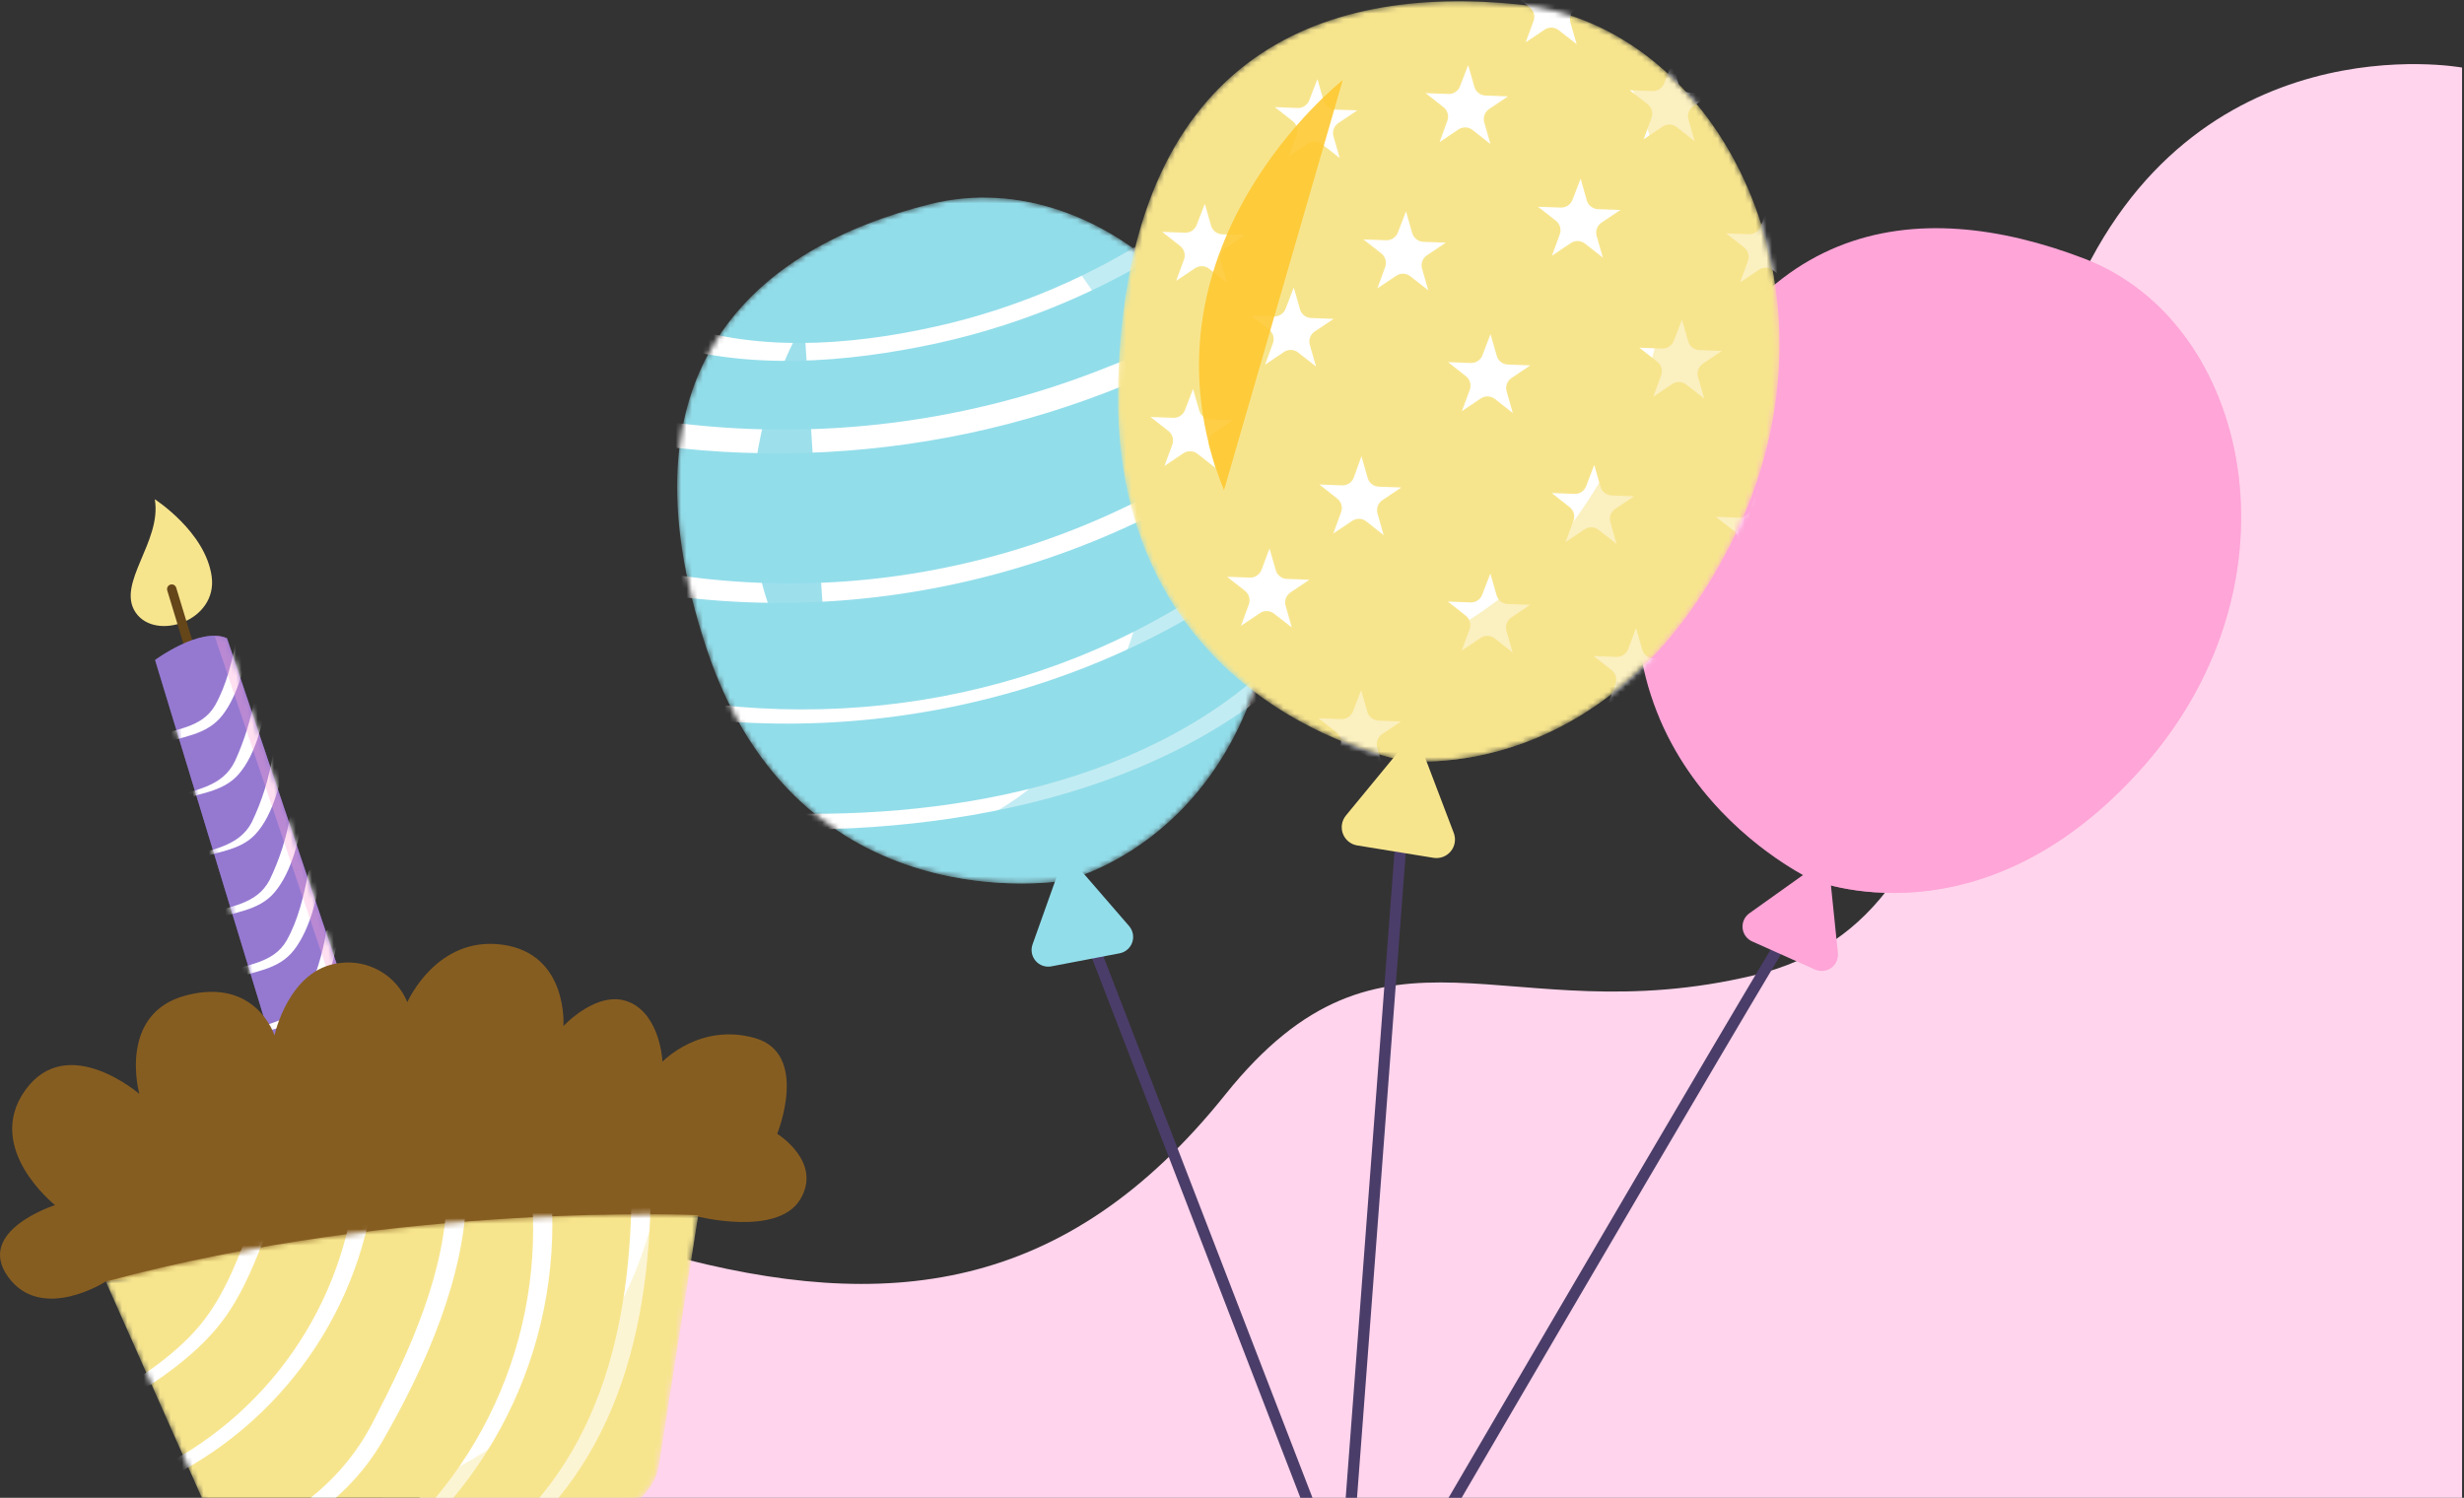 <?xml version="1.0" encoding="UTF-8"?> <svg xmlns="http://www.w3.org/2000/svg" width="454" height="276" viewBox="0 0 454 276" fill="none"><rect x="0" y="0" width="454" height="276" fill="#333333" stroke="none"/><g clip-path="url(#clip0_170_2421)"><path d="M453.642 12.45C453.642 12.45 404.012 3.26 381.962 54.72C359.912 106.18 369.092 168.72 323.142 179.72C277.192 190.72 255.142 165.01 225.742 201.72C196.342 238.43 163.252 242.15 122.812 231.13C82.372 220.11 56.652 267.89 87.892 286.26H453.642V12.45Z" fill="#FFD4EC"></path><path d="M331.275 168.77C326.805 175.24 246.145 313.609 246.145 313.609" stroke="#4B3D69" stroke-width="2.08" stroke-miterlimit="10"></path><path d="M183.523 127.88L251.983 305.18" stroke="#4B3D69" stroke-width="2.08" stroke-miterlimit="10"></path><path d="M336.823 157.95L322.354 168.27C321.914 168.575 321.563 168.992 321.339 169.478C321.115 169.964 321.024 170.501 321.077 171.033C321.13 171.566 321.325 172.074 321.641 172.506C321.956 172.938 322.382 173.278 322.874 173.49L334.394 178.64C334.877 178.864 335.412 178.955 335.943 178.904C336.474 178.852 336.981 178.66 337.413 178.348C337.845 178.035 338.186 177.613 338.4 177.125C338.615 176.636 338.695 176.1 338.634 175.57L336.823 157.95Z" fill="#FFA5D8"></path><path d="M333.843 162.07C333.843 162.07 289.463 141.5 304.713 90.35C319.963 39.2 353.464 35.95 384.054 47.66C414.644 59.37 424.974 107.03 395.054 141.1C365.134 175.17 333.843 162.07 333.843 162.07Z" fill="#FFA5D8"></path><g style="mix-blend-mode:multiply" opacity="0.56"><path d="M395.244 54.26C402.844 74.02 399.764 100.33 381.244 121.43C351.324 155.5 320.034 142.43 320.034 142.43C314.798 139.726 309.983 136.273 305.744 132.18C314.434 153.07 333.844 162.07 333.844 162.07C333.844 162.07 365.134 175.17 395.054 141.07C420.944 111.63 416.674 71.99 395.244 54.26Z" fill="#FFA5D8"></path></g><g style="mix-blend-mode:screen" opacity="0.63"><path d="M316.894 111.81C311.894 69.61 353.034 52.12 353.034 52.12L316.894 111.81Z" fill="#FFA5D8"></path></g><path d="M196.294 157.069L190.234 174.069C190.062 174.577 190.027 175.122 190.13 175.648C190.234 176.174 190.474 176.664 190.826 177.068C191.178 177.473 191.63 177.778 192.137 177.954C192.643 178.129 193.187 178.169 193.714 178.069L206.314 175.659C206.839 175.555 207.327 175.315 207.731 174.964C208.134 174.613 208.439 174.163 208.615 173.657C208.791 173.152 208.832 172.61 208.733 172.084C208.635 171.558 208.401 171.067 208.054 170.659L196.294 157.069Z" fill="#92DDEA"></path><mask id="mask0_170_2421" style="mask-type:luminance" maskUnits="userSpaceOnUse" x="124" y="36" width="112" height="127"><path d="M196.214 162.249C196.214 162.249 147.214 170.949 130.154 119.419C113.094 67.889 139.154 45.659 171.434 37.599C203.714 29.539 240.134 63.269 235.034 109.109C229.934 154.949 196.214 162.249 196.214 162.249Z" fill="white"></path></mask><g mask="url(#mask0_170_2421)"><path d="M196.214 162.249C196.214 162.249 147.214 170.949 130.154 119.419C113.094 67.889 139.154 45.659 171.434 37.599C203.714 29.539 240.134 63.269 235.034 109.109C229.934 154.949 196.214 162.249 196.214 162.249Z" fill="#92DDEA"></path><path d="M121.464 63.119C137.714 68.309 155.994 66.839 172.464 63.299C189.696 59.543 206.01 52.405 220.464 42.299C223.814 39.969 218.614 39.299 216.734 40.569C204.115 49.436 189.958 55.878 174.984 59.569C159.554 63.319 141.654 65.119 126.304 60.209C124.504 59.639 119.044 62.329 121.474 63.109L121.464 63.119Z" fill="white"></path><path d="M118.005 81.679C138.138 84.674 158.644 84.044 178.555 79.819C188.353 77.729 197.944 74.767 207.215 70.969C215.835 67.439 225.215 63.559 231.275 56.199C233.695 53.199 227.945 52.319 226.215 54.439C220.495 61.389 211.065 64.869 202.895 68.099C176.596 78.413 148.038 81.59 120.115 77.309C117.115 76.869 113.945 81.069 118.005 81.679Z" fill="white"></path><path d="M111.554 107.629C157.344 117.739 206.724 105.359 242.434 74.989C245.094 72.719 239.114 72.569 237.554 73.899C220.846 87.979 201.13 98.037 179.923 103.298C158.717 108.56 136.586 108.885 115.234 104.249C113.234 103.799 108.094 106.869 111.554 107.629Z" fill="white"></path><path d="M124.615 131.959C168.025 137.889 213.405 124.609 245.335 94.259C246.655 93.009 240.955 93.599 239.845 94.649C210.045 122.969 169.035 134.939 128.515 129.409C127.135 129.219 121.565 131.549 124.615 131.959Z" fill="white"></path><path d="M135.854 152.579C172.694 154.509 216.444 147.129 242.914 119.119C244.434 117.509 238.534 118.039 237.354 119.269C213.194 144.839 173.354 151.459 139.664 149.689C138.454 149.629 136.204 149.779 135.384 150.839C134.804 151.589 134.324 152.499 135.854 152.579Z" fill="white"></path><g style="mix-blend-mode:screen" opacity="0.9"><path d="M152.793 130.199C124.013 97.939 148.153 59.379 148.153 59.379L152.793 130.199Z" fill="#92DDEA"></path></g><g style="mix-blend-mode:multiply" opacity="0.56"><path d="M184.594 36.569C202.444 48.619 215.204 72.349 212.044 100.739C206.944 146.579 173.224 153.879 173.224 153.879C167.28 154.689 161.251 154.628 155.324 153.699C174.784 166.039 196.214 162.249 196.214 162.249C196.214 162.249 229.934 154.939 235.034 109.109C239.454 69.439 212.794 38.869 184.594 36.569Z" fill="#92DDEA"></path></g></g><path d="M258.432 151.05L246.152 313.61" stroke="#4B3D69" stroke-width="2.08" stroke-miterlimit="10"></path><path d="M260.742 134.779L248.002 150.259C247.619 150.722 247.364 151.277 247.265 151.87C247.166 152.462 247.226 153.07 247.438 153.632C247.651 154.194 248.008 154.69 248.474 155.069C248.94 155.448 249.499 155.696 250.092 155.789L264.142 158.069C264.732 158.163 265.337 158.099 265.895 157.885C266.453 157.672 266.945 157.315 267.322 156.851C267.698 156.387 267.947 155.832 268.041 155.242C268.136 154.652 268.074 154.048 267.862 153.489L260.742 134.779Z" fill="#F7E58E"></path><mask id="mask1_170_2421" style="mask-type:luminance" maskUnits="userSpaceOnUse" x="205" y="0" width="123" height="141"><path d="M258.743 140.16C258.743 140.16 204.373 130.75 206.013 70.56C207.653 10.37 243.193 -2.97 279.943 0.83C316.693 4.63 341.943 53.52 319.283 99.4C296.623 145.28 258.743 140.16 258.743 140.16Z" fill="white"></path></mask><g mask="url(#mask1_170_2421)"><path d="M258.743 140.16C258.743 140.16 204.373 130.75 206.013 70.56C207.653 10.37 243.193 -2.97 279.943 0.83C316.693 4.63 341.943 53.52 319.283 99.4C296.623 145.28 258.743 140.16 258.743 140.16Z" fill="#F7E58E"></path><path d="M270.514 12L271.664 16C271.788 16.442 272.048 16.834 272.407 17.121C272.766 17.408 273.205 17.576 273.664 17.6L277.844 17.76L274.364 20.1C273.978 20.362 273.684 20.738 273.525 21.176C273.365 21.614 273.347 22.091 273.474 22.54L274.614 26.54L271.324 23.95C270.956 23.662 270.507 23.497 270.04 23.479C269.573 23.461 269.113 23.591 268.724 23.85L265.244 26.19L266.684 22.25C266.845 21.812 266.863 21.334 266.735 20.885C266.608 20.436 266.341 20.038 265.974 19.75L262.674 17.16L266.864 17.32C267.331 17.336 267.791 17.205 268.178 16.945C268.566 16.684 268.862 16.308 269.024 15.87L270.514 12Z" fill="white"></path><path d="M308.133 11.46L309.283 15.46C309.41 15.902 309.67 16.294 310.028 16.582C310.386 16.87 310.824 17.04 311.283 17.07L315.463 17.22L311.983 19.56C311.597 19.822 311.304 20.198 311.144 20.636C310.984 21.074 310.966 21.551 311.093 22L312.233 26L308.943 23.42C308.577 23.128 308.127 22.96 307.659 22.942C307.191 22.924 306.73 23.056 306.343 23.32L302.863 25.65L304.303 21.72C304.463 21.28 304.481 20.801 304.353 20.35C304.226 19.9 303.96 19.501 303.593 19.21L300.293 16.63L304.483 16.78C304.95 16.798 305.411 16.667 305.799 16.407C306.187 16.146 306.483 15.769 306.643 15.33L308.133 11.46Z" fill="white"></path><path d="M221.993 37.56L223.133 41.56C223.259 42.001 223.52 42.393 223.878 42.681C224.236 42.969 224.674 43.14 225.133 43.17L229.323 43.33L225.843 45.66C225.453 45.921 225.156 46.298 224.995 46.738C224.833 47.178 224.815 47.658 224.943 48.11L226.083 52.11L222.793 49.52C222.425 49.231 221.976 49.067 221.509 49.049C221.042 49.031 220.581 49.161 220.193 49.42L216.713 51.75L218.153 47.82C218.313 47.381 218.331 46.903 218.204 46.454C218.076 46.005 217.81 45.608 217.443 45.32L214.143 42.73L218.333 42.88C218.8 42.901 219.262 42.771 219.651 42.51C220.04 42.249 220.335 41.87 220.493 41.43L221.993 37.56Z" fill="white"></path><path d="M286.403 -6.4L287.543 -2.4C287.669 -1.959 287.93 -1.567 288.288 -1.279C288.646 -0.99 289.084 -0.82 289.543 -0.79L293.733 -0.64L290.253 1.7C289.864 1.959 289.567 2.335 289.406 2.773C289.244 3.212 289.225 3.69 289.353 4.14L290.503 8.14L287.203 5.56C286.837 5.267 286.387 5.1 285.919 5.082C285.451 5.064 284.99 5.196 284.603 5.46L281.123 7.79L282.562 3.86C282.724 3.42 282.743 2.94 282.615 2.489C282.488 2.038 282.221 1.64 281.853 1.35L278.562 -1.23L282.743 -1.08C283.21 -1.063 283.67 -1.193 284.058 -1.454C284.447 -1.714 284.742 -2.091 284.903 -2.53L286.403 -6.4Z" fill="white"></path><path d="M242.743 14.58L243.883 18.58C244.009 19.022 244.27 19.414 244.628 19.702C244.986 19.99 245.424 20.16 245.883 20.19L250.073 20.34L246.593 22.68C246.204 22.939 245.907 23.315 245.746 23.754C245.584 24.192 245.565 24.67 245.693 25.12L246.843 29.12L243.543 26.53C243.174 26.242 242.724 26.078 242.257 26.062C241.79 26.046 241.33 26.178 240.943 26.44L237.463 28.77L238.903 24.84C239.063 24.4 239.08 23.921 238.953 23.47C238.825 23.02 238.559 22.621 238.193 22.33L234.893 19.74L239.083 19.9C239.55 19.918 240.01 19.787 240.399 19.527C240.787 19.266 241.082 18.889 241.243 18.45L242.743 14.58Z" fill="white"></path><path d="M259.063 38.949L260.203 42.949C260.331 43.39 260.591 43.781 260.949 44.069C261.307 44.357 261.744 44.528 262.203 44.559L266.393 44.709L262.913 47.049C262.524 47.309 262.228 47.684 262.066 48.123C261.904 48.561 261.885 49.04 262.013 49.489L263.163 53.489L259.863 50.909C259.497 50.617 259.047 50.449 258.579 50.431C258.111 50.413 257.65 50.546 257.263 50.809L253.783 53.139L255.223 49.209C255.384 48.77 255.403 48.29 255.275 47.839C255.148 47.388 254.881 46.989 254.513 46.699L251.223 44.119L255.403 44.269C255.871 44.288 256.333 44.157 256.723 43.897C257.113 43.636 257.41 43.259 257.573 42.819L259.063 38.949Z" fill="white"></path><path d="M238.383 52.989L239.523 56.989C239.648 57.432 239.908 57.824 240.267 58.113C240.625 58.401 241.064 58.571 241.523 58.599L245.713 58.759L242.233 61.089C241.843 61.35 241.547 61.728 241.385 62.168C241.223 62.608 241.205 63.088 241.333 63.539L242.483 67.539L239.183 64.949C238.815 64.661 238.366 64.496 237.899 64.478C237.432 64.46 236.972 64.59 236.583 64.849L233.103 67.189L234.543 63.249C234.705 62.811 234.724 62.333 234.597 61.883C234.469 61.434 234.201 61.036 233.833 60.749L230.543 58.159L234.723 58.319C235.19 58.336 235.65 58.204 236.038 57.944C236.425 57.684 236.721 57.307 236.883 56.869L238.383 52.989Z" fill="white"></path><path d="M250.854 84.069L251.994 88.069C252.121 88.511 252.381 88.903 252.739 89.191C253.097 89.479 253.535 89.65 253.994 89.679L258.184 89.829L254.704 92.169C254.315 92.429 254.019 92.805 253.857 93.243C253.695 93.681 253.677 94.16 253.804 94.609L254.944 98.609L251.744 96.069C251.376 95.781 250.926 95.617 250.458 95.601C249.991 95.585 249.531 95.717 249.144 95.979L245.664 98.309L247.104 94.379C247.264 93.939 247.281 93.46 247.154 93.01C247.027 92.559 246.761 92.16 246.394 91.869L243.094 89.279L247.284 89.439C247.751 89.457 248.212 89.326 248.6 89.066C248.988 88.805 249.283 88.428 249.444 87.989L250.854 84.069Z" fill="white"></path><path d="M274.604 105.689L275.754 109.689C275.88 110.131 276.141 110.523 276.499 110.811C276.857 111.099 277.295 111.27 277.754 111.299L281.934 111.449L278.454 113.789C278.068 114.051 277.774 114.428 277.615 114.866C277.455 115.304 277.437 115.781 277.564 116.229L278.704 120.229L275.414 117.639C275.046 117.351 274.595 117.187 274.128 117.171C273.661 117.155 273.201 117.288 272.814 117.549L269.334 119.879L270.774 115.949C270.934 115.51 270.951 115.03 270.824 114.58C270.697 114.129 270.43 113.73 270.064 113.439L266.764 110.849L270.954 111.009C271.421 111.027 271.882 110.897 272.27 110.636C272.658 110.375 272.953 109.999 273.114 109.559L274.604 105.689Z" fill="white"></path><path d="M291.233 32.93L292.373 36.93C292.501 37.371 292.761 37.762 293.119 38.05C293.477 38.338 293.914 38.509 294.373 38.54L298.562 38.69L295.083 41.03C294.694 41.289 294.397 41.665 294.236 42.103C294.074 42.542 294.055 43.02 294.182 43.47L295.333 47.47L292.033 44.88C291.664 44.592 291.214 44.428 290.747 44.412C290.28 44.395 289.82 44.528 289.432 44.79L285.953 47.12L287.393 43.19C287.554 42.75 287.573 42.27 287.445 41.819C287.318 41.369 287.051 40.97 286.682 40.68L283.393 38.1L287.573 38.25C288.041 38.268 288.503 38.138 288.893 37.877C289.283 37.617 289.58 37.24 289.743 36.8L291.233 32.93Z" fill="white"></path><path d="M219.822 71.67L220.972 75.67C221.098 76.112 221.358 76.505 221.716 76.793C222.074 77.082 222.513 77.252 222.972 77.28L227.162 77.43L223.682 79.77C223.294 80.03 222.999 80.406 222.839 80.845C222.679 81.283 222.662 81.761 222.792 82.21L223.932 86.21L220.642 83.62C220.272 83.331 219.821 83.167 219.352 83.151C218.883 83.134 218.421 83.267 218.032 83.53L214.552 85.86L216.002 81.93C216.162 81.49 216.18 81.011 216.052 80.56C215.925 80.11 215.659 79.711 215.292 79.42L211.992 76.84L216.182 76.99C216.649 77.008 217.11 76.877 217.498 76.617C217.886 76.356 218.182 75.979 218.342 75.54L219.822 71.67Z" fill="white"></path><path d="M309.912 58.909L311.052 62.909C311.177 63.351 311.437 63.743 311.795 64.03C312.154 64.317 312.594 64.485 313.052 64.509L317.242 64.669L313.762 67.009C313.374 67.269 313.077 67.644 312.915 68.083C312.754 68.521 312.735 69 312.862 69.449L314.012 73.449L310.712 70.859C310.345 70.571 309.895 70.406 309.428 70.388C308.962 70.37 308.501 70.5 308.112 70.759L304.632 73.099L306.072 69.169C306.236 68.73 306.255 68.249 306.127 67.798C305.999 67.347 305.732 66.948 305.362 66.659L302.072 64.069L306.252 64.229C306.719 64.247 307.18 64.116 307.568 63.856C307.956 63.595 308.252 63.218 308.412 62.779L309.912 58.909Z" fill="white"></path><path d="M323.944 90.069L325.084 94.069C325.211 94.519 325.478 94.917 325.847 95.205C326.216 95.492 326.666 95.655 327.134 95.669L331.324 95.829L327.844 98.169C327.455 98.429 327.159 98.805 326.997 99.243C326.835 99.681 326.817 100.16 326.944 100.609L328.094 104.609L324.794 102.019C324.426 101.731 323.976 101.567 323.508 101.551C323.041 101.535 322.581 101.667 322.194 101.929L318.744 104.269L320.184 100.339C320.344 99.899 320.361 99.42 320.234 98.97C320.107 98.519 319.841 98.12 319.474 97.829L316.174 95.239L320.364 95.399C320.831 95.417 321.292 95.286 321.68 95.026C322.068 94.765 322.363 94.388 322.524 93.949L323.944 90.069Z" fill="white"></path><path d="M325.893 37.84L327.043 41.84C327.167 42.283 327.426 42.676 327.785 42.965C328.143 43.254 328.583 43.423 329.043 43.45L333.233 43.6L329.753 45.94C329.364 46.199 329.067 46.575 328.906 47.014C328.744 47.452 328.725 47.93 328.853 48.38L330.003 52.38L326.703 49.8C326.337 49.507 325.887 49.34 325.419 49.322C324.951 49.304 324.49 49.436 324.103 49.7L320.623 52.03L322.062 48.1C322.227 47.66 322.247 47.18 322.12 46.728C321.992 46.277 321.723 45.878 321.353 45.59L318.062 43.01L322.253 43.16C322.72 43.178 323.18 43.047 323.568 42.786C323.957 42.526 324.252 42.149 324.413 41.71L325.893 37.84Z" fill="white"></path><path d="M233.914 101.069L235.064 105.069C235.188 105.511 235.448 105.903 235.807 106.19C236.166 106.477 236.605 106.645 237.064 106.669L241.254 106.829L237.774 109.169C237.385 109.429 237.089 109.805 236.927 110.243C236.765 110.681 236.747 111.16 236.874 111.609L238.014 115.609L234.744 113.069C234.376 112.781 233.926 112.617 233.458 112.601C232.991 112.585 232.531 112.717 232.144 112.979L228.664 115.309L230.104 111.379C230.264 110.939 230.281 110.46 230.154 110.01C230.027 109.559 229.761 109.16 229.394 108.869L226.094 106.279L230.284 106.439C230.751 106.457 231.212 106.326 231.6 106.066C231.988 105.805 232.283 105.428 232.444 104.989L233.914 101.069Z" fill="white"></path><path d="M274.633 61.569L275.783 65.569C275.906 66.012 276.165 66.405 276.524 66.692C276.883 66.979 277.324 67.146 277.783 67.169L281.973 67.329L278.493 69.659C278.104 69.921 277.808 70.299 277.647 70.739C277.485 71.179 277.466 71.658 277.593 72.109L278.743 76.109L275.443 73.519C275.075 73.231 274.626 73.067 274.159 73.049C273.692 73.031 273.231 73.16 272.843 73.419L269.363 75.759L270.813 71.819C270.974 71.38 270.991 70.901 270.862 70.451C270.732 70.002 270.463 69.605 270.093 69.319L266.803 66.729L270.993 66.889C271.459 66.904 271.919 66.772 272.306 66.512C272.694 66.252 272.99 65.877 273.153 65.439L274.633 61.569Z" fill="white"></path><path d="M293.742 85.68L294.892 89.68C295.016 90.123 295.276 90.516 295.634 90.805C295.993 91.094 296.433 91.263 296.892 91.29L301.082 91.45L297.602 93.78C297.212 94.04 296.915 94.418 296.755 94.859C296.595 95.299 296.58 95.78 296.712 96.23L297.852 100.23L294.552 97.64C294.184 97.352 293.735 97.187 293.268 97.169C292.801 97.151 292.341 97.281 291.952 97.54L288.472 99.88L289.922 95.94C290.084 95.501 290.101 95.022 289.971 94.572C289.842 94.122 289.572 93.726 289.202 93.44L285.912 90.85L290.102 91.01C290.569 91.026 291.029 90.895 291.417 90.634C291.805 90.374 292.1 89.998 292.262 89.56L293.742 85.68Z" fill="white"></path><path d="M301.442 115.72L302.592 119.72C302.718 120.172 302.984 120.571 303.353 120.861C303.722 121.151 304.174 121.315 304.642 121.33L308.822 121.49L305.342 123.82C304.957 124.084 304.664 124.463 304.504 124.902C304.345 125.341 304.326 125.82 304.452 126.27L305.592 130.27L302.302 127.68C301.932 127.392 301.482 127.228 301.013 127.21C300.545 127.192 300.083 127.321 299.692 127.58L296.212 129.92L297.662 125.98C297.823 125.541 297.841 125.063 297.714 124.614C297.586 124.165 297.32 123.768 296.952 123.48L293.652 120.89L297.842 121.05C298.309 121.066 298.769 120.935 299.157 120.674C299.545 120.414 299.841 120.038 300.002 119.6L301.442 115.72Z" fill="white"></path><path d="M250.793 127.18L251.943 131.18C252.067 131.623 252.327 132.016 252.685 132.305C253.044 132.594 253.484 132.763 253.943 132.79L258.123 132.95L254.643 135.28C254.257 135.543 253.963 135.921 253.803 136.361C253.643 136.801 253.626 137.28 253.753 137.73L254.893 141.73L251.603 139.14C251.235 138.852 250.786 138.687 250.319 138.669C249.853 138.651 249.392 138.781 249.003 139.04L245.523 141.38L246.963 137.44C247.124 137.001 247.142 136.523 247.015 136.074C246.887 135.625 246.62 135.228 246.253 134.94L242.953 132.35L247.143 132.51C247.61 132.526 248.07 132.395 248.458 132.134C248.846 131.874 249.141 131.498 249.303 131.06L250.793 127.18Z" fill="white"></path><g style="mix-blend-mode:multiply" opacity="0.56"><path d="M294.023 4.72C308.083 24.02 312.433 53.58 298.423 81.99C275.803 127.87 237.883 122.76 237.883 122.76C231.382 121.362 225.119 119.024 219.293 115.82C234.923 136.07 258.743 140.16 258.743 140.16C258.743 140.16 296.663 145.27 319.283 99.4C338.813 59.7 322.563 17.76 294.023 4.72Z" fill="#F7E58E"></path></g><g style="mix-blend-mode:screen" opacity="0.89"><path d="M225.523 90.35C207.683 45.85 247.413 14.75 247.413 14.75L225.523 90.35Z" fill="#FFC830"></path></g></g><path d="M28.522 92C28.522 92 37.872 98 39.002 106.22C40.132 114.44 28.662 118.22 25.002 112.88C21.342 107.54 29.872 99.79 28.522 92Z" fill="#F7E58E"></path><path d="M31.643 108.55L35.422 120.97" stroke="#654619" stroke-width="1.73" stroke-miterlimit="10" stroke-linecap="round"></path><path d="M28.572 121.61C28.572 121.61 36.952 115.44 41.822 117.61L72.982 210.1C72.982 210.1 68.702 219.85 56.982 214.97L28.572 121.61Z" fill="#9579D1"></path><mask id="mask2_170_2421" style="mask-type:luminance" maskUnits="userSpaceOnUse" x="28" y="117" width="45" height="100"><path d="M28.572 121.61C28.572 121.61 36.952 115.44 41.822 117.61L72.982 210.1C72.982 210.1 68.702 219.85 56.982 214.97L28.572 121.61Z" fill="white"></path></mask><g mask="url(#mask2_170_2421)"><path d="M28.572 121.61C28.572 121.61 36.952 115.44 41.822 117.61L72.982 210.1C72.982 210.1 68.702 219.85 56.982 214.97L28.572 121.61Z" fill="#9579D1"></path><path d="M29.163 137.33C33.403 135.62 38.042 135.64 41.032 131.73C44.023 127.82 45.242 122 46.163 117.27C46.392 116.06 43.833 116.39 43.623 117.48C42.803 121.69 41.753 126.23 39.623 129.98C37.172 134.23 32.222 134.24 28.113 135.91C26.512 136.56 27.933 137.85 29.203 137.33H29.163Z" fill="white"></path><path d="M32.343 147.74C36.343 146.14 41.023 146.09 43.993 142.64C47.283 138.81 48.493 132.79 49.423 127.98C49.543 127.4 47.073 127.79 46.953 128.42C46.251 132.475 45.035 136.424 43.333 140.17C40.953 145.17 35.973 145.33 31.473 147.17C29.823 147.84 31.383 148.17 32.343 147.76V147.74Z" fill="white"></path><path d="M35.923 158.42C39.643 156.91 44.133 156.87 47.043 153.74C50.523 150 51.783 143.63 52.713 138.8C52.813 138.28 50.363 138.66 50.243 139.25C49.553 143.5 48.256 147.629 46.393 151.51C43.973 156.15 38.793 156.39 34.493 158.13C32.973 158.75 35.343 158.65 35.923 158.42Z" fill="white"></path><path d="M38.993 169.61C42.993 167.98 47.653 167.95 50.613 164.4C53.873 160.5 55.093 154.53 56.033 149.69C56.213 148.76 53.683 149.16 53.523 150.01C52.833 154.225 51.536 158.317 49.673 162.16C47.233 166.79 42.323 166.84 37.993 168.6C36.373 169.25 37.853 170.06 38.993 169.6V169.61Z" fill="white"></path><path d="M42.332 180.61C46.552 178.9 51.212 178.92 54.203 175.02C57.193 171.12 58.422 165.29 59.332 160.58C59.562 159.43 57.002 159.78 56.802 160.81C55.982 165.04 54.932 169.57 52.802 173.32C50.342 177.59 45.422 177.61 41.292 179.32C39.692 179.97 41.123 181.16 42.373 180.65L42.332 180.61Z" fill="white"></path><path d="M45.553 191.15C49.553 189.53 54.213 189.491 57.183 186.001C60.463 182.141 61.673 176.131 62.613 171.311C62.753 170.551 60.263 170.961 60.113 171.691C59.442 175.754 58.227 179.71 56.503 183.451C54.063 188.351 49.143 188.531 44.623 190.361C42.983 191.021 44.503 191.57 45.553 191.15Z" fill="white"></path><path d="M48.842 201.96C52.842 200.34 57.502 200.3 60.472 196.81C63.752 192.95 64.962 186.96 65.902 182.13C66.042 181.4 63.552 181.82 63.412 182.52C62.737 186.583 61.523 190.538 59.802 194.28C57.352 199.19 52.442 199.37 47.922 201.2C46.282 201.87 47.812 202.37 48.842 201.96Z" fill="white"></path><path d="M52.182 212.97C56.182 211.34 60.832 211.31 63.792 207.74C67.032 203.83 68.272 197.85 69.212 193.01C69.402 192.01 66.872 192.38 66.692 193.3C65.872 197.52 64.792 202.06 62.692 205.84C60.262 210.12 55.302 210.18 51.192 211.84C49.582 212.49 51.042 213.45 52.192 212.97H52.182Z" fill="white"></path><g style="mix-blend-mode:multiply" opacity="0.35"><path d="M41.823 117.61C41.101 117.31 40.325 117.161 39.543 117.17L67.613 200.49C68.166 202.128 68.291 203.88 67.976 205.58C67.662 207.28 66.919 208.872 65.817 210.204C64.715 211.536 63.291 212.565 61.681 213.192C60.07 213.82 58.326 214.026 56.613 213.79L56.973 214.97C68.713 219.85 72.973 210.1 72.973 210.1L41.823 117.61Z" fill="#FFA5D8"></path></g></g><path d="M19.492 236.141C19.492 236.141 7.632 243.78 1.492 235.28C-4.648 226.78 10.142 222.061 10.142 222.061C10.142 222.061 -3.058 211.61 4.672 200.86C12.402 190.11 25.672 201.571 25.672 201.571C25.672 201.571 21.542 186.681 34.382 183.391C47.222 180.101 50.572 190.79 50.572 190.79C50.572 190.79 53.192 178.52 62.572 177.46C65.156 177.112 67.782 177.63 70.04 178.932C72.298 180.235 74.061 182.249 75.052 184.66C75.052 184.66 80.432 172.38 92.602 174.08C104.772 175.78 103.812 189.08 103.812 189.08C103.812 189.08 110.112 182.221 115.912 184.641C121.712 187.061 122.062 195.641 122.062 195.641C122.062 195.641 128.922 188.41 139.062 191.27C149.202 194.13 143.202 208.92 143.202 208.92C143.202 208.92 151.642 214.12 147.422 221.04C143.202 227.96 128.322 224.11 128.322 224.11L19.492 236.141Z" fill="#865D21"></path><mask id="mask3_170_2421" style="mask-type:luminance" maskUnits="userSpaceOnUse" x="19" y="223" width="110" height="63"><path d="M19.492 236.141L38.732 279.471C39.616 281.491 41.122 283.176 43.03 284.28C44.939 285.385 47.15 285.851 49.342 285.611L112.342 278.541C114.595 278.284 116.702 277.297 118.34 275.729C119.978 274.161 121.057 272.1 121.412 269.861L128.642 223.931C128.642 223.931 74.612 221.311 19.492 236.141Z" fill="white"></path></mask><g mask="url(#mask3_170_2421)"><path d="M19.492 236.141L38.732 279.471C39.616 281.491 41.122 283.176 43.03 284.28C44.939 285.385 47.15 285.851 49.342 285.611L112.342 278.541C114.595 278.284 116.702 277.297 118.34 275.729C119.978 274.161 121.057 272.1 121.412 269.861L128.642 223.931C128.642 223.931 74.612 221.311 19.492 236.141Z" fill="#F7E58E"></path><path d="M19.183 260.45C26.503 256.1 34.033 251.58 39.653 245.06C45.273 238.54 47.933 229.89 51.093 221.92C51.603 220.63 48.093 221.03 47.533 222.3C44.333 230.38 41.753 238.97 35.733 245.47C30.433 251.2 23.583 255.25 16.933 259.2C14.933 260.42 17.933 261.2 19.183 260.45Z" fill="white"></path><path d="M25.402 274.87C36.677 270.426 46.598 263.12 54.186 253.671C61.774 244.222 66.767 232.958 68.672 220.99C68.932 219.3 65.322 219.8 65.092 221.3C63.32 232.747 58.588 243.533 51.365 252.589C44.142 261.645 34.679 268.657 23.912 272.93C21.642 273.82 23.662 275.57 25.442 274.87H25.402Z" fill="white"></path><path d="M36.593 289.94C50.143 284.76 63.093 278.37 70.593 265.35C78.463 251.65 85.843 235.06 85.973 219.05C85.973 217.14 82.393 217.61 82.373 219.28C82.253 234.34 75.533 248.84 68.743 262.01C61.583 275.9 49.073 282.36 35.023 287.74C32.763 288.6 34.743 290.65 36.613 289.94H36.593Z" fill="white"></path><path d="M70.103 288.71C81.327 280.346 90.117 269.14 95.566 256.246C101.015 243.352 102.927 229.239 101.103 215.36C100.953 214.25 97.393 215.05 97.563 216.36C99.367 229.954 97.513 243.783 92.192 256.421C86.872 269.06 78.276 280.05 67.293 288.26C65.723 289.42 69.293 289.4 70.113 288.76L70.103 288.71Z" fill="white"></path><path d="M93.674 285.2C115.914 267.09 120.574 239.59 119.874 212.29C119.874 210.69 116.294 211.4 116.324 212.68C117.004 239.48 112.694 266.68 90.794 284.47C89.194 285.78 92.694 286 93.674 285.2Z" fill="white"></path><g style="mix-blend-mode:multiply" opacity="0.38"><path d="M120.463 223.72C117.081 238.024 109.362 250.934 98.363 260.684C87.363 270.434 73.62 276.548 59.014 278.19L42.283 280.07C41.196 280.196 40.095 280.145 39.023 279.92C39.955 281.81 41.444 283.369 43.289 284.386C45.135 285.404 47.248 285.831 49.343 285.61L112.343 278.54C114.596 278.282 116.702 277.294 118.339 275.726C119.977 274.159 121.057 272.098 121.413 269.86L128.643 223.93C128.643 223.93 125.673 223.74 120.463 223.72Z" fill="#F7E58E"></path></g></g><g style="mix-blend-mode:multiply" opacity="0.35"><path d="M27.182 225.291C26.069 224.407 25.144 223.308 24.462 222.061C23.712 220.72 23.301 219.217 23.262 217.681C23.26 217.27 23.284 216.859 23.332 216.451C23.412 216.038 23.502 215.628 23.602 215.221C23.864 214.425 24.237 213.671 24.712 212.981C25.163 212.304 25.701 211.689 26.312 211.151C26.9 210.644 27.522 210.176 28.172 209.751C28.841 209.376 29.532 209.042 30.242 208.751C30.612 208.631 30.992 208.511 31.372 208.411C31.759 208.295 32.158 208.224 32.562 208.201C34.177 207.996 35.817 208.253 37.292 208.941C38.651 209.596 39.866 210.517 40.862 211.651C41.802 212.71 42.626 213.867 43.322 215.101L41.942 215.601C41.718 214.332 41.588 213.049 41.552 211.761C41.494 210.443 41.574 209.122 41.792 207.821C42.05 206.415 42.587 205.076 43.372 203.881C44.215 202.623 45.355 201.593 46.692 200.881C48.001 200.183 49.422 199.723 50.892 199.521C52.447 199.321 54.028 199.465 55.522 199.941C57.067 200.409 58.477 201.242 59.632 202.371C60.251 202.953 60.778 203.628 61.192 204.371C61.707 205.315 61.969 206.376 61.952 207.451L57.232 205.921C57.424 205.662 57.631 205.415 57.852 205.181C58.042 204.981 58.242 204.79 58.452 204.611C58.868 204.235 59.321 203.9 59.802 203.611C60.81 203.018 61.944 202.675 63.112 202.611C64.242 202.555 65.371 202.757 66.412 203.201C66.882 203.415 67.336 203.663 67.772 203.941C68.18 204.217 68.57 204.517 68.942 204.841C69.348 205.186 69.708 205.583 70.012 206.021C70.182 206.246 70.336 206.483 70.472 206.731C70.592 207.011 70.712 207.291 70.812 207.571C70.98 208.133 71.028 208.724 70.954 209.306C70.88 209.888 70.685 210.449 70.382 210.951C69.392 212.474 67.91 213.611 66.182 214.171C66.12 214.193 66.051 214.19 65.991 214.162C65.931 214.134 65.884 214.083 65.862 214.021C65.841 213.983 65.83 213.94 65.83 213.896C65.83 213.852 65.841 213.809 65.862 213.771C66.901 212.728 67.664 211.443 68.082 210.031C68.132 209.813 68.136 209.588 68.093 209.369C68.05 209.15 67.961 208.943 67.832 208.761C67.776 208.714 67.723 208.663 67.672 208.611C67.602 208.541 67.472 208.471 67.382 208.391C67.162 208.232 66.931 208.088 66.692 207.961C66.452 207.811 66.112 207.701 65.852 207.561C65.576 207.468 65.296 207.391 65.012 207.331C64.547 207.235 64.067 207.235 63.602 207.331C63.177 207.444 62.779 207.641 62.432 207.911C62.237 208.061 62.057 208.229 61.892 208.411L61.642 208.691C61.592 208.751 61.545 208.815 61.502 208.881C61.733 208.637 61.911 208.348 62.027 208.032C62.142 207.716 62.192 207.38 62.173 207.045C62.154 206.709 62.067 206.381 61.917 206.08C61.767 205.779 61.556 205.513 61.3 205.296C61.043 205.079 60.744 204.917 60.422 204.82C60.101 204.722 59.762 204.692 59.428 204.73C59.094 204.768 58.772 204.873 58.48 205.04C58.188 205.207 57.934 205.432 57.732 205.701C57.623 205.829 57.526 205.966 57.442 206.111L56.782 207.351C56.782 207.351 56.692 207.181 56.572 206.921C56.382 206.612 56.161 206.324 55.912 206.061C55.325 205.455 54.625 204.969 53.852 204.631C53.028 204.288 52.144 204.111 51.252 204.111C50.281 204.154 49.321 204.336 48.402 204.651C47.489 204.95 46.641 205.418 45.902 206.031C45.118 206.723 44.488 207.571 44.052 208.521C43.136 210.654 42.898 213.018 43.372 215.291C43.392 215.386 43.394 215.484 43.376 215.58C43.359 215.676 43.322 215.767 43.27 215.849C43.217 215.931 43.148 216.001 43.068 216.057C42.987 216.112 42.897 216.151 42.802 216.171C42.65 216.2 42.493 216.182 42.352 216.119C42.211 216.057 42.092 215.953 42.012 215.821C41.378 214.775 40.533 213.873 39.532 213.171C38.586 212.514 37.495 212.095 36.352 211.951C35.339 211.834 34.313 211.951 33.352 212.291C32.856 212.444 32.368 212.625 31.892 212.831L30.432 213.561C29.529 214.065 28.709 214.706 28.002 215.461C27.679 215.815 27.397 216.204 27.162 216.621C27.072 216.841 26.982 217.061 26.872 217.281C26.789 217.517 26.718 217.757 26.662 218.001C26.182 220.001 26.662 222.551 27.592 225.001C27.603 225.032 27.607 225.066 27.605 225.099C27.603 225.132 27.594 225.165 27.579 225.195C27.564 225.224 27.544 225.251 27.518 225.273C27.493 225.294 27.463 225.311 27.432 225.321C27.392 225.341 27.347 225.348 27.302 225.343C27.258 225.338 27.216 225.32 27.182 225.291Z" fill="#865D21"></path></g><g style="mix-blend-mode:multiply" opacity="0.35"><path d="M91.002 197.14C91.411 195.726 92.123 194.417 93.088 193.305C94.053 192.193 95.249 191.304 96.592 190.7C97.996 189.998 99.553 189.655 101.122 189.7C102.66 189.785 104.151 190.264 105.452 191.09C108.013 192.609 109.893 195.055 110.702 197.92C111.048 199.327 111.216 200.772 111.202 202.22C111.199 202.951 111.136 203.68 111.012 204.4C110.896 205.149 110.702 205.883 110.432 206.59L106.852 204.31C107.187 203.838 107.554 203.391 107.952 202.97C108.334 202.571 108.742 202.197 109.172 201.85C110.067 201.103 111.081 200.512 112.172 200.1C113.33 199.662 114.568 199.477 115.803 199.558C117.038 199.639 118.242 199.984 119.332 200.57C120.553 201.206 121.564 202.182 122.242 203.38C122.824 204.564 123.006 205.904 122.762 207.2C122.558 208.271 122.143 209.291 121.542 210.2C120.997 211.044 120.322 211.797 119.542 212.43C119.491 212.475 119.425 212.5 119.357 212.5C119.289 212.5 119.223 212.475 119.172 212.43C119.131 212.372 119.114 212.301 119.122 212.23C119.49 210.572 119.557 208.862 119.322 207.18C119.22 206.645 118.958 206.154 118.572 205.77C118.188 205.489 117.758 205.276 117.302 205.14C116.724 204.967 116.125 204.873 115.522 204.86C114.936 204.828 114.349 204.889 113.782 205.04C113.132 205.203 112.506 205.452 111.922 205.78C111.607 205.958 111.303 206.155 111.012 206.37C110.732 206.57 110.392 206.87 110.222 207.01L109.692 207.43C109.309 207.7 108.845 207.832 108.377 207.804C107.909 207.776 107.464 207.59 107.115 207.276C106.767 206.963 106.535 206.54 106.458 206.077C106.381 205.615 106.464 205.14 106.692 204.73C107.772 202.94 109.232 200.64 109.112 198.28C109.08 197.706 108.932 197.145 108.678 196.629C108.424 196.114 108.068 195.655 107.632 195.28C107.422 195.089 107.186 194.927 106.932 194.8L106.142 194.47C105.868 194.371 105.582 194.307 105.292 194.28C105.002 194.28 104.732 194.17 104.442 194.15C103.343 194.09 102.241 194.09 101.142 194.15C100.885 194.135 100.628 194.135 100.372 194.15C100.122 194.15 99.862 194.15 99.602 194.21C99.342 194.27 99.092 194.29 98.832 194.33C98.572 194.37 98.322 194.46 98.062 194.5C95.737 195.162 93.516 196.145 91.462 197.42C91.403 197.454 91.334 197.463 91.269 197.446C91.203 197.429 91.147 197.388 91.112 197.33C91.08 197.31 91.053 197.282 91.034 197.249C91.015 197.215 91.004 197.178 91.002 197.14Z" fill="#865D21"></path></g></g><defs><clipPath id="clip0_170_2421"><rect width="454" height="276" fill="white"></rect></clipPath></defs></svg> 